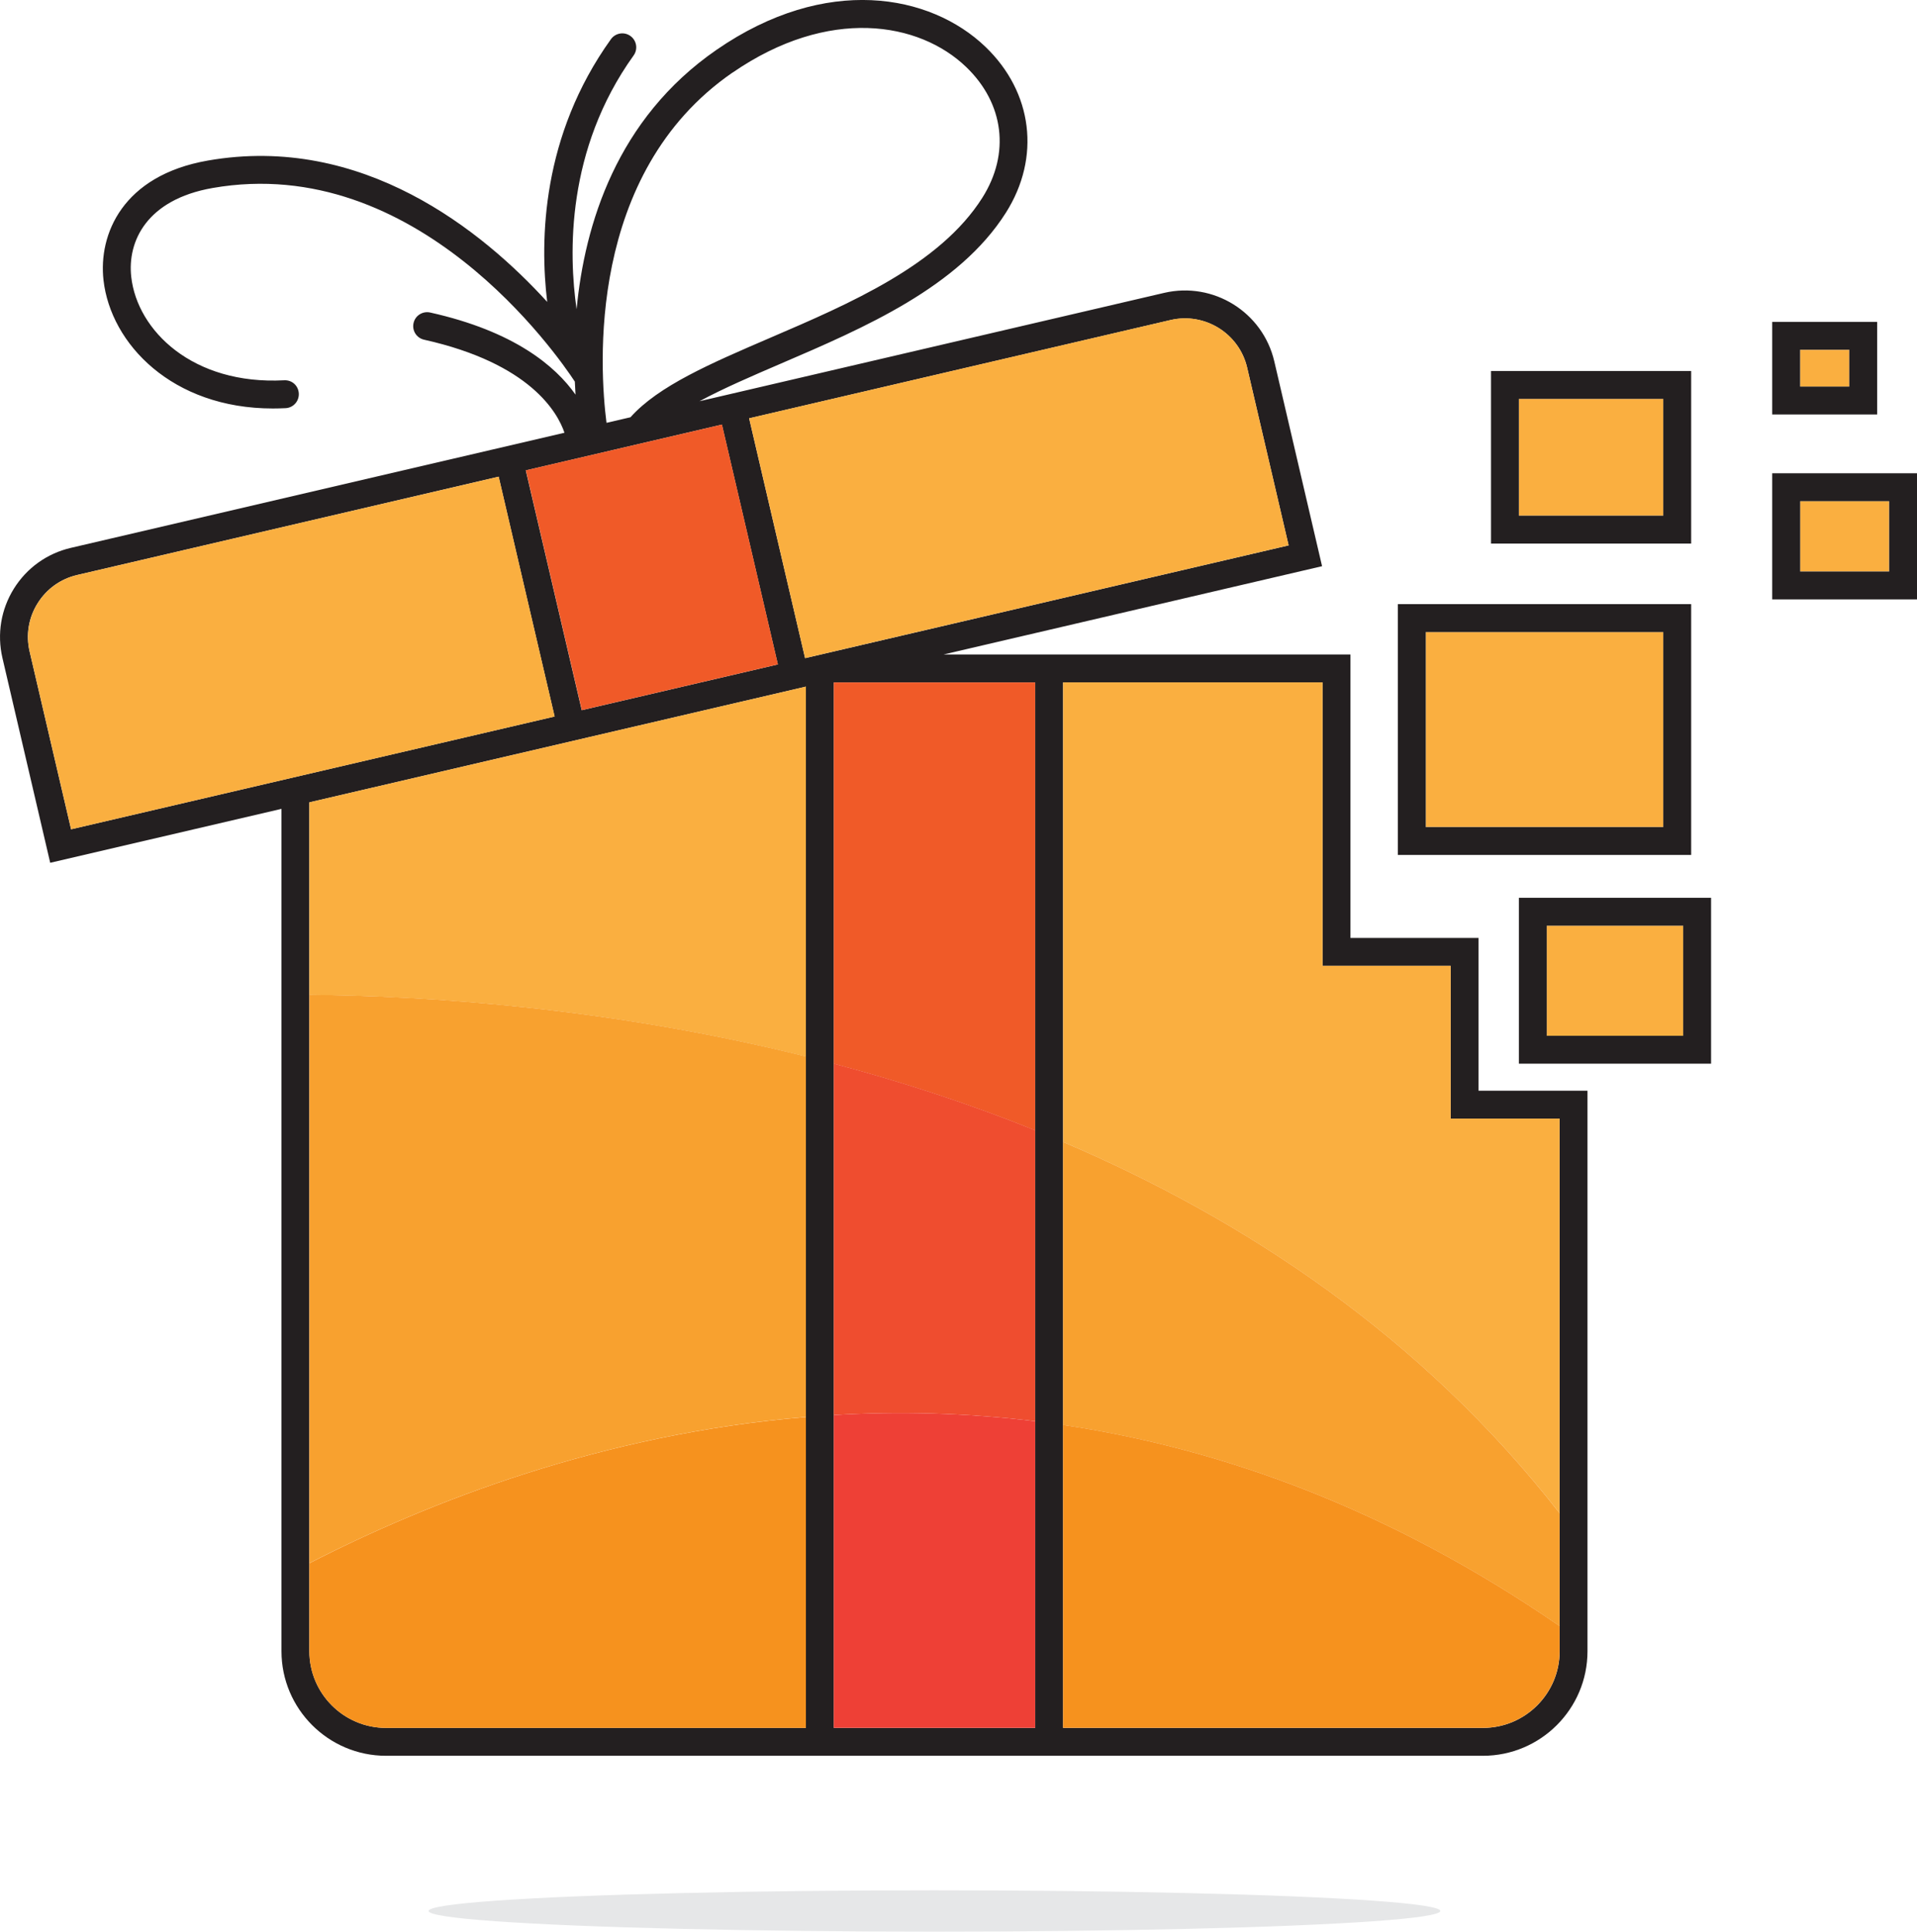 <svg xmlns="http://www.w3.org/2000/svg" id="Layer_2" data-name="Layer 2" width="303.21" height="305.58" viewBox="0 0 303.21 305.58"><defs><style> .cls-1 { fill: none; } .cls-2 { fill: #f8a12f; } .cls-3 { fill: #faaf40; } .cls-4 { fill: #ee4036; } .cls-5 { fill: #e6e7e8; } .cls-6 { fill: #f05a28; } .cls-7 { fill: #f6921e; } .cls-8 { fill: #ef4d2f; } .cls-9 { fill: #231f20; } </style></defs><g id="Layer_1-2" data-name="Layer 1"><g><path class="cls-1" d="m99.72,66.02c4.43-4.96,12.64-8.5,22.1-12.57,12.58-5.41,26.83-11.54,33.55-22.15,4.43-7,3.45-14.93-2.56-20.7-7.41-7.13-21.72-9.61-36.96.91-23.13,15.95-21.01,46.84-19.92,55.4l3.79-.88Z"></path><rect class="cls-3" x="240.24" y="63.1" width="22.84" height="18.48"></rect><path class="cls-9" d="m235.83,85.99h31.66v-27.3h-31.66v27.3Zm4.41-22.89h22.84v18.48h-22.84v-18.48Z"></path><rect class="cls-3" x="284.72" y="79.28" width="14.08" height="11.13"></rect><path class="cls-9" d="m280.31,74.87v19.95h22.91v-19.95h-22.91Zm18.5,15.54h-14.08v-11.13h14.08v11.13Z"></path><rect class="cls-3" x="284.72" y="55.34" width="7.78" height="5.83"></rect><path class="cls-9" d="m296.91,50.92h-16.6v14.65h16.6v-14.65Zm-4.41,10.24h-7.78v-5.83h7.78v5.83Z"></path><path class="cls-9" d="m233.86,148.38h-20.26v-44.84h-64.37l59.88-13.97-7.56-32.42c-1.82-7.78-9.63-12.63-17.41-10.82l-70.96,16.55h0s-2.54.59-2.54.59c3.77-2.03,8.27-3.97,12.92-5.97,13.17-5.66,28.09-12.08,35.54-23.85,5.53-8.74,4.26-19.04-3.23-26.24-8.71-8.37-25.23-11.47-42.52.46-15.82,10.91-20.88,27.67-22.15,41.05-1.26-8.72-1.68-25.23,9.02-40.15.71-.99.48-2.37-.51-3.08-.99-.71-2.37-.48-3.08.51-10.97,15.29-11.26,31.79-10.08,41.56-10.23-11.23-29.21-26.64-53.68-22.36-13.49,2.36-17.32,11.67-16.5,18.92,1.14,10.07,10.86,20.3,26.79,20.3.66,0,1.33-.02,2.01-.05,1.22-.06,2.15-1.1,2.09-2.32-.06-1.22-1.06-2.16-2.32-2.09-14.45.76-23.22-7.85-24.18-16.34-.64-5.61,2.41-12.25,12.87-14.08,32.29-5.65,54.52,26.41,57.29,30.63.03.71.07,1.41.11,2.06-3.16-4.49-9.66-10.02-22.99-12.99-1.19-.26-2.37.48-2.63,1.67-.27,1.19.48,2.37,1.67,2.63,16.82,3.76,21.13,11.55,22.2,14.72l-11.41,2.66h0s-66.66,15.55-66.66,15.55c-3.77.88-6.97,3.17-9.02,6.46-2.04,3.29-2.68,7.17-1.81,10.94l7.56,32.42,36.58-8.53v133.26c0,9.12,7.42,16.54,16.54,16.54h173.49c9.12,0,16.54-7.42,16.54-16.54v-88.67h-17.23v-24.17ZM115.85,11.5c15.24-10.51,29.55-8.03,36.96-.91,6.01,5.77,6.99,13.71,2.56,20.7-6.72,10.62-20.98,16.75-33.55,22.15-9.46,4.07-17.67,7.61-22.1,12.57l-3.79.88c-1.09-8.56-3.2-39.45,19.92-55.4Zm-1.67,55.67l8.85,37.94-31.02,7.24-8.85-37.94,31.02-7.24ZM11.24,131.19l-6.56-28.13c-.61-2.62-.17-5.33,1.26-7.61,1.42-2.29,3.65-3.88,6.27-4.49l66.66-15.55,4.42,18.97,4.43,18.97-76.48,17.84Zm116.23,142.16H61.06c-6.69,0-12.13-5.44-12.13-12.13V126.93l44.09-10.28h0s34.45-8.03,34.45-8.03v164.74Zm-.13-169.23l-4.43-18.97-4.42-18.97,66.66-15.55c5.4-1.26,10.85,2.11,12.11,7.53l6.56,28.12-76.48,17.84Zm36.4,169.23h-31.85V107.95h31.85v165.4Zm82.95-96.39v84.26c0,6.69-5.44,12.13-12.13,12.13h-66.41V107.95h41.04v44.84h20.26v24.17h17.23Z"></path><rect class="cls-3" x="225.51" y="99.98" width="37.57" height="30.85"></rect><path class="cls-9" d="m267.49,95.57h-46.39v39.68h46.39v-39.68Zm-4.41,35.27h-37.57v-30.85h37.57v30.85Z"></path><rect class="cls-3" x="244.65" y="146.44" width="21.58" height="17.42"></rect><path class="cls-9" d="m240.24,168.27h30.4v-26.24h-30.4v26.24Zm4.41-21.83h21.58v17.42h-21.58v-17.42Z"></path><path class="cls-3" d="m83.3,94.38l-4.42-18.97-66.66,15.55c-2.62.61-4.85,2.21-6.27,4.49-1.42,2.29-1.87,4.99-1.26,7.61l6.56,28.13,76.48-17.84-4.43-18.97Z"></path><path class="cls-3" d="m197.26,58.15c-1.26-5.41-6.7-8.79-12.11-7.53l-66.66,15.55,4.42,18.97,4.43,18.97,76.48-17.84-6.56-28.12Z"></path><rect class="cls-6" x="87.18" y="70.28" width="31.85" height="38.96" transform="translate(-17.69 25.76) rotate(-13.13)"></rect><g><path class="cls-3" d="m246.68,239.38v-62.42h-17.23v-24.17h-20.26v-44.84h-41.04v72.71c28.69,12.24,56.75,30.77,78.54,58.73Z"></path><path class="cls-3" d="m93.02,116.65h0s-44.09,10.28-44.09,10.28v30.47c18.21.14,47.06,1.91,78.54,9.75v-58.53l-34.45,8.03Z"></path><path class="cls-6" d="m131.88,107.95v60.33c10.47,2.78,21.18,6.24,31.85,10.55v-70.87h-31.85Z"></path></g><g><path class="cls-2" d="m246.68,239.38c-21.78-27.96-49.84-46.49-78.54-58.73v44.78c24.98,3.7,51.59,13.25,78.54,31.81v-17.86Z"></path><path class="cls-7" d="m168.14,225.43v47.91h66.41c6.69,0,12.13-5.44,12.13-12.13v-3.98c-26.95-18.56-53.56-28.1-78.54-31.81Z"></path><path class="cls-7" d="m48.93,261.22c0,6.69,5.44,12.13,12.13,12.13h66.41v-49.18c-32.18,2.67-59.59,13.39-78.54,23.13v13.92Z"></path><path class="cls-2" d="m48.93,157.39v89.9c18.95-9.73,46.36-20.46,78.54-23.13v-57.03c-31.47-7.83-60.33-9.6-78.54-9.75Z"></path><path class="cls-8" d="m131.88,168.27v55.58c10.21-.6,20.86-.36,31.85.98v-46.02c-10.67-4.31-21.38-7.77-31.85-10.55Z"></path><path class="cls-4" d="m131.88,223.85v49.49h31.85v-48.51c-10.99-1.34-21.65-1.58-31.85-.98Z"></path></g><ellipse class="cls-5" cx="147.8" cy="302.31" rx="80.01" ry="3.27"></ellipse></g></g></svg>